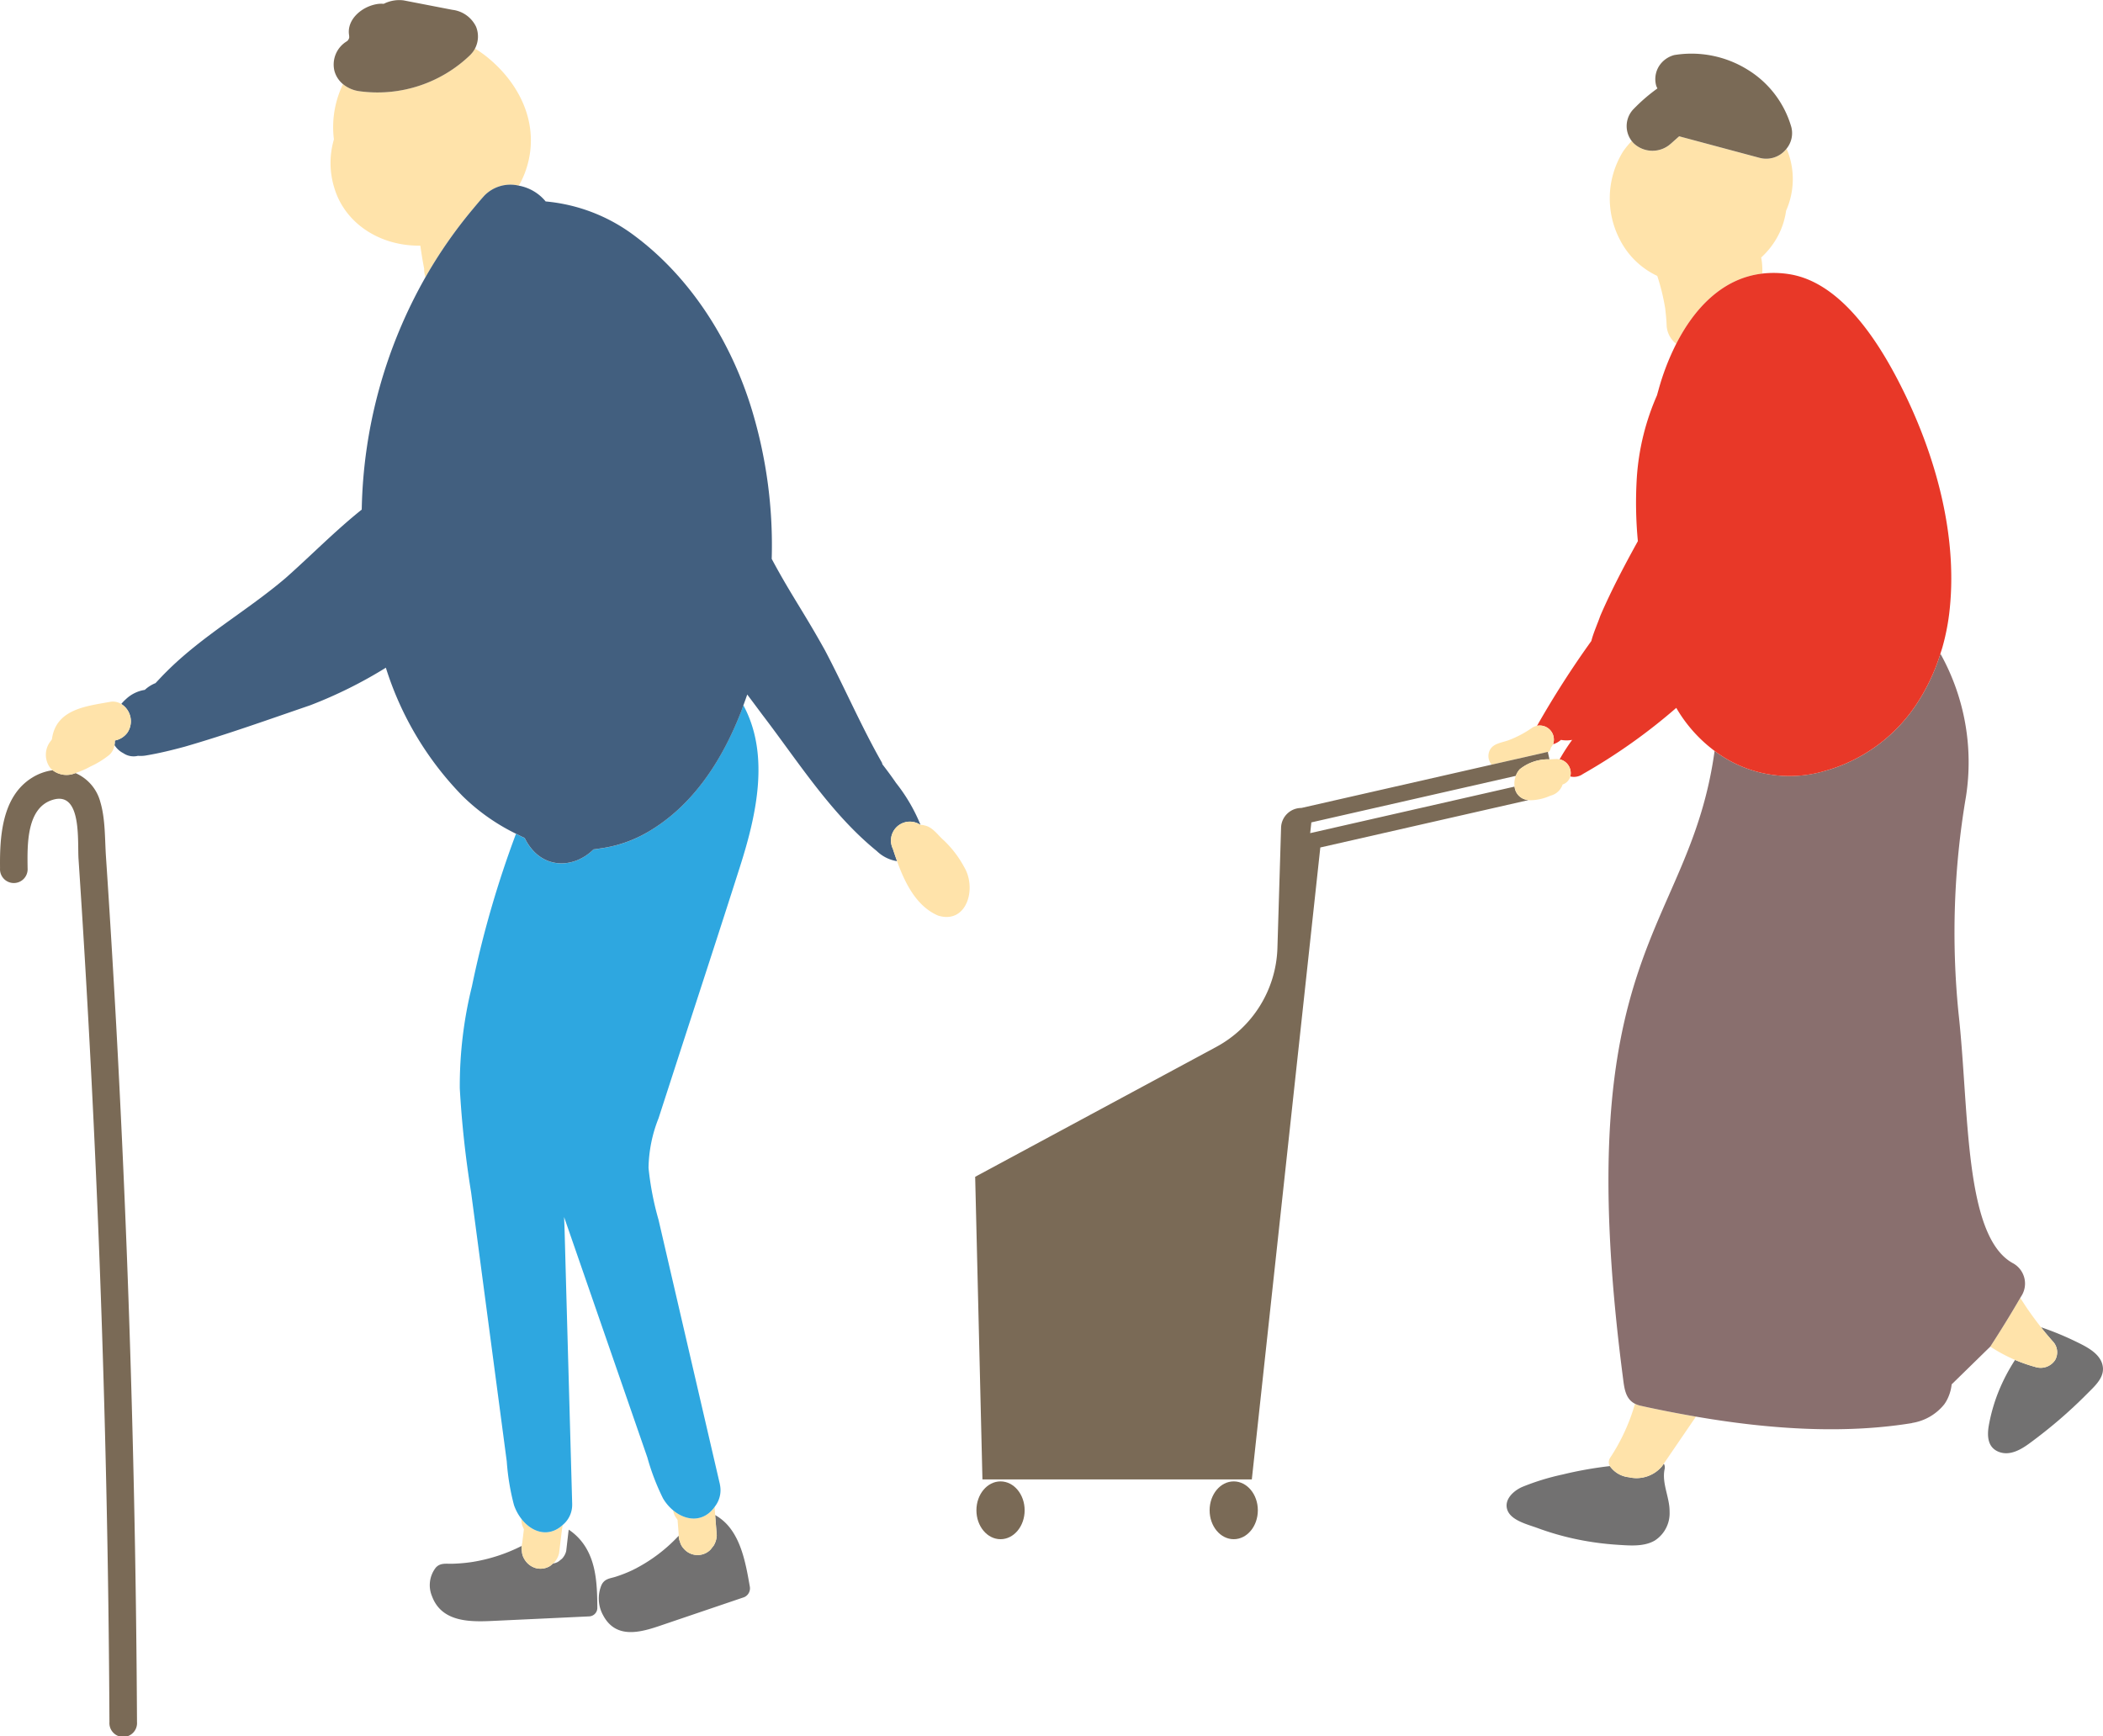 <svg xmlns="http://www.w3.org/2000/svg" width="274.018" height="226.267" viewBox="0 0 274.018 226.267">
  <g id="illust_04_pc" transform="translate(-341.479 -5601.743)">
    <path id="パス_4472" data-name="パス 4472" d="M261.839,297.69a2.519,2.519,0,0,1-1.513-1.225,2.1,2.1,0,0,1-.293-.968,2.146,2.146,0,0,1-.019-.7,21.788,21.788,0,0,1-6.5,2.106,21.263,21.263,0,0,1-2.53.221c-.811.027-1.58-.157-2.176.515a3.719,3.719,0,0,0-.488,3.712c1.373,3.718,5.658,3.33,8.759,3.184q5.862-.273,11.723-.55a1.111,1.111,0,0,0,1.062-1.135c-.022-2.6-.083-5.416-1.432-7.727a7.377,7.377,0,0,0-2.293-2.44c-.018.126-.037.251-.052.374-.031.271-.063.542-.094.811l-.184,1.591a2.232,2.232,0,0,1-.555,1.018c-.146.116-.291.234-.437.349a1.752,1.752,0,0,1-.718.264c-.123.1-.248.207-.371.31a2.363,2.363,0,0,1-1.884.29" transform="translate(149.447 5508.4)" fill="#727171"/>
    <path id="パス_4473" data-name="パス 4473" d="M262.842,290.948c0,.022-.006.042-.007.064a2.151,2.151,0,0,0,.219,1.045c.038.1.068.175.1.245q-.081.675-.165,1.35-.028.227-.055.455a2.17,2.17,0,0,0-.056.356,2.118,2.118,0,0,0,.019.7,2.087,2.087,0,0,0,.293.969,2.522,2.522,0,0,0,1.513,1.225,2.367,2.367,0,0,0,1.884-.29l.37-.31.133-.111a2.731,2.731,0,0,0,.648-1.216l.23-1.892q.059-.482.118-.965c.019-.147.041-.3.064-.444.019-.123.035-.248.051-.371-1.85,1.668-4.009.923-5.355-.809" transform="translate(146.586 5508.736)" fill="#ffe3aa"/>
    <path id="パス_4474" data-name="パス 4474" d="M290.7,292.96a2.823,2.823,0,0,1-.394,1.334l-.41.525a2.364,2.364,0,0,1-3.51-.136,2.022,2.022,0,0,1-.478-.878,2.119,2.119,0,0,1-.161-.792,20.749,20.749,0,0,1-6.066,4.507,17.756,17.756,0,0,1-2.177.85c-.706.226-1.411.229-1.818,1.065a4.509,4.509,0,0,0,.2,3.932c1.833,3.48,5.519,2.025,8.209,1.113l10.171-3.452A1.259,1.259,0,0,0,295,299.6c-.461-2.667-.991-5.542-2.564-7.583a6.437,6.437,0,0,0-1.945-1.694c.019.246.038.492.057.738Z" transform="translate(144.171 5508.856)" fill="#727171"/>
    <path id="パス_4475" data-name="パス 4475" d="M287.35,289.453c0,.021,0,.042.006.064a2.089,2.089,0,0,0,.421.97c.056.085.1.155.143.216q.053.678.106,1.355c.011.152.024.3.035.457a2.239,2.239,0,0,0,.01.245,2.1,2.1,0,0,0,.162.791,2.02,2.02,0,0,0,.478.879,2.362,2.362,0,0,0,3.51.136l.41-.525a2.8,2.8,0,0,0,.394-1.333l-.148-1.9q-.028-.369-.057-.738c-.006-.077-.012-.153-.018-.231-.012-.147-.019-.3-.026-.448-.006-.125-.015-.249-.024-.373-1.481,2.05-3.741,1.816-5.4.433" transform="translate(141.845 5509.109)" fill="#ffe3aa"/>
    <path id="パス_4476" data-name="パス 4476" d="M277.268,176.077a16.748,16.748,0,0,1-6,2.063c-.325.048-.649.109-.975.137-2.68,2.647-6.976,2.619-8.97-1.495-.382-.16-.751-.36-1.126-.541a133.406,133.406,0,0,0-5.739,19.871,53.853,53.853,0,0,0-1.582,13.319,131.1,131.1,0,0,0,1.474,13.537q1.844,13.913,3.687,27.826l.958,7.235a30.646,30.646,0,0,0,.937,5.675,6.216,6.216,0,0,0,.978,1.82c1.345,1.732,3.5,2.476,5.354.808.111-.1.22-.2.327-.311a3.4,3.4,0,0,0,.928-2.414c0-.026.006-.049,0-.076q-.392-14.085-.785-28.169l-.2-7.324c-.017-.614-.044-1.236-.069-1.859l8.486,24.511q1.185,3.419,2.368,6.839a29.79,29.79,0,0,0,2.038,5.32,5.916,5.916,0,0,0,1.317,1.553c1.66,1.383,3.92,1.616,5.4-.433.088-.122.177-.241.259-.379a3.461,3.461,0,0,0,.431-2.567c0-.026,0-.049-.011-.075q-3.166-13.65-6.334-27.3l-1.646-7.1a38.512,38.512,0,0,1-1.305-6.774,18.214,18.214,0,0,1,1.306-6.467l2.132-6.584c2.834-8.757,5.707-17.5,8.5-26.273,2.167-6.8,3.869-14.587.414-20.971-.1.263-.181.53-.282.791-2.519,6.512-6.378,12.412-12.278,15.806" transform="translate(148.514 5534.16)" fill="#2ea7e0"/>
    <path id="パス_4477" data-name="パス 4477" d="M185.457,169.992a6.785,6.785,0,0,0-2.695.984c-3.856,2.411-4.209,7.519-4.152,11.78a1.8,1.8,0,1,0,3.59,0c-.04-3.053-.161-7.945,3.357-8.935,3.732-1.049,3.126,5.44,3.279,7.731q.913,13.685,1.62,27.385,1.4,27.083,1.992,54.2.339,15.451.416,30.9a1.8,1.8,0,1,0,3.591,0q-.157-30.277-1.306-60.536-.577-15.126-1.4-30.241-.414-7.556-.89-15.109-.218-3.462-.449-6.922c-.155-2.313-.07-4.88-.736-7.111a5.67,5.67,0,0,0-3.237-3.756,2.962,2.962,0,0,1-2.976-.377" transform="translate(162.875 5532.127)" fill="#7a6a56"/>
    <path id="パス_4478" data-name="パス 4478" d="M252.03,72.575a4.735,4.735,0,0,1,4.5-1.31,12.07,12.07,0,0,0,.817-1.741c2.091-5.671-.336-11.329-5.044-15.1a16.735,16.735,0,0,0-1.481-1.034,3.094,3.094,0,0,1-.556.77,17.4,17.4,0,0,1-14.559,4.784,4.22,4.22,0,0,1-2.086-.91,12.879,12.879,0,0,0-1.182,7.2,10.917,10.917,0,0,0,.044,6.292c1.358,4.6,5.88,7.622,11.214,7.554.147,1,.3,2.006.5,3a3.132,3.132,0,0,0,.173,1.109,60.477,60.477,0,0,1,6.092-8.778c.515-.618,1.027-1.24,1.568-1.837" transform="translate(152.549 5554.676)" fill="#ffe3aa"/>
    <path id="パス_4479" data-name="パス 4479" d="M250.363,52.643a3.1,3.1,0,0,0,.556-.769,3.4,3.4,0,0,0,.131-2.854,3.946,3.946,0,0,0-3.092-2.192L241.611,45.6a4.454,4.454,0,0,0-2.586.45,3.514,3.514,0,0,0-.82.023c-2.085.323-4.03,2.067-3.693,4.066.016.094.009.19.018.284-.007.04-.017.082-.025.123-.032.066-.065.131-.1.2-.035.039-.069.077-.1.115s-.088.069-.136.1a3.537,3.537,0,0,0-1.573,3.81,3.374,3.374,0,0,0,1.128,1.75,4.235,4.235,0,0,0,2.086.911,17.4,17.4,0,0,0,14.559-4.785" transform="translate(152.454 5556.192)" fill="#7a6a56"/>
    <path id="パス_4480" data-name="パス 4480" d="M302.087,158.815c.011,0,.023,0,.034,0a22.268,22.268,0,0,0-3.191-5.462c-.565-.83-1.163-1.633-1.773-2.424a2.257,2.257,0,0,0-.065-.223c-2.7-4.742-4.868-9.793-7.414-14.624-2.812-5.066-4.461-7.28-6.945-11.925a60.859,60.859,0,0,0-2.568-19.372c-2.714-8.97-8-17.308-15.335-22.759a22.609,22.609,0,0,0-11.557-4.449c-.008-.01-.012-.023-.021-.033a5.906,5.906,0,0,0-3.47-2.023,4.734,4.734,0,0,0-4.5,1.31c-.541.6-1.053,1.219-1.569,1.837a60.478,60.478,0,0,0-6.092,8.778l0,0a63.612,63.612,0,0,0-8.306,30.29c-3.456,2.76-6.6,5.979-9.916,8.915-5.016,4.277-10.8,7.485-15.506,12.188-.5.489-.974,1.006-1.454,1.515-.028.011-.057.019-.085.031a4.491,4.491,0,0,0-1.305.845,4.6,4.6,0,0,0-2.478,1.223,5.007,5.007,0,0,0-.587.614,2.655,2.655,0,0,1,.783,3.754,2.627,2.627,0,0,1-1.624,1.005,2.745,2.745,0,0,1-.041.6,2.875,2.875,0,0,0,1.141,1.049,2.379,2.379,0,0,0,1.912.349,4.311,4.311,0,0,0,1.217-.076c1.641-.278,3.26-.679,4.87-1.113,5.5-1.591,10.919-3.535,16.348-5.395a58.379,58.379,0,0,0,9.868-4.9,41.782,41.782,0,0,0,9.983,16.711,26.488,26.488,0,0,0,6.978,4.927c.376.181.744.382,1.126.542,1.993,4.113,6.289,4.142,8.97,1.494.325-.028.65-.089.975-.136a16.768,16.768,0,0,0,6-2.064c5.9-3.393,9.759-9.294,12.279-15.806.1-.261.186-.528.282-.79.169-.46.337-.92.494-1.385q.984,1.312,1.962,2.628c4.7,6.147,8.93,12.9,14.91,17.763a4.912,4.912,0,0,0,2.659,1.331c-.2-.545-.383-1.089-.553-1.618a2.461,2.461,0,0,1,3.571-3.129" transform="translate(159.298 5550.416)" fill="#425f7f"/>
    <path id="パス_4481" data-name="パス 4481" d="M196.622,162.972a2.655,2.655,0,0,0-.783-3.754,2.044,2.044,0,0,0-1.466-.283c-3.059.561-7.064.927-7.571,4.884-.08.114-.181.257-.292.4a2.853,2.853,0,0,0,0,3.222,2.621,2.621,0,0,0,.375.4,2.96,2.96,0,0,0,2.975.377,11.681,11.681,0,0,0,2.01-.883,11.312,11.312,0,0,0,2.441-1.517,2.142,2.142,0,0,0,.641-1.243,2.794,2.794,0,0,0,.041-.6,2.631,2.631,0,0,0,1.624-1.005" transform="translate(161.442 5534.272)" fill="#ffe3aa"/>
    <path id="パス_4482" data-name="パス 4482" d="M332.049,184.166a13.85,13.85,0,0,0-2.588-3.4c-.8-.684-1.466-1.757-2.521-1.974a1.86,1.86,0,0,0-.561-.086c-.011,0-.023-.006-.034-.006a2.461,2.461,0,0,0-3.571,3.129c.17.529.357,1.073.553,1.618,1.05,2.909,2.546,5.877,5.334,7.079,3.721,1.171,5.115-3.513,3.387-6.362" transform="translate(135.039 5530.529)" fill="#ffe3aa"/>
    <path id="パス_4483" data-name="パス 4483" d="M437.911,283.789a3.453,3.453,0,0,1-2.475-1.454,50.743,50.743,0,0,0-6.229,1.112,31.186,31.186,0,0,0-5.2,1.608c-1.2.534-2.442,1.725-1.9,3.075.532,1.32,2.649,1.817,3.9,2.279a35.818,35.818,0,0,0,5.184,1.479,38.21,38.21,0,0,0,5.315.708c1.559.1,3.385.258,4.776-.556a4.236,4.236,0,0,0,1.933-3.771c.019-1.864-1.048-3.7-.645-5.554a.947.947,0,0,0-.111-.7l-.236.345a4.343,4.343,0,0,1-4.319,1.426" transform="translate(115.809 5510.463)" fill="#727171"/>
    <path id="パス_4484" data-name="パス 4484" d="M514.641,264.813c-.446-1.6-2.354-2.434-3.767-3.12a38.342,38.342,0,0,0-4.231-1.716c.006.008.012.017.018.025.139.176.277.35.418.524l.011.015c.059.075.122.148.183.221q.431.515.874,1.02a2.058,2.058,0,0,1,.338,2.475,2.249,2.249,0,0,1-2.439.939,21.105,21.105,0,0,1-2.778-.957A24.262,24.262,0,0,0,501.1,268.4a22.607,22.607,0,0,0-1.241,4.317c-.24,1.332-.236,2.943,1.342,3.521,1.424.521,2.855-.33,3.944-1.128q2.063-1.512,3.994-3.175,1.826-1.575,3.518-3.284c1.044-1.053,2.427-2.236,1.981-3.835" transform="translate(100.771 5514.725)" fill="#727171"/>
    <path id="パス_4485" data-name="パス 4485" d="M441.9,272.345a25.63,25.63,0,0,1-3.252,7.061.992.992,0,0,0-.023,1.058,3.454,3.454,0,0,0,2.475,1.454,4.345,4.345,0,0,0,4.319-1.427l.236-.345q2.093-3.065,4.187-6.129c-2.471-.426-4.909-.9-7.268-1.43a2.909,2.909,0,0,1-.673-.243" transform="translate(112.617 5512.333)" fill="#ffe3aa"/>
    <path id="パス_4486" data-name="パス 4486" d="M508.554,263.338a2.056,2.056,0,0,0-.338-2.475q-.443-.506-.874-1.02c-.061-.073-.124-.146-.183-.221l-.01-.014q-.211-.261-.417-.524l-.019-.025q-.842-1.076-1.625-2.194c-.374-.536-.724-1.086-1.075-1.637q-.936,1.613-1.914,3.2t-1.994,3.154a20.885,20.885,0,0,0,3.232,1.738,21.133,21.133,0,0,0,2.778.956,2.247,2.247,0,0,0,2.439-.938" transform="translate(100.701 5515.644)" fill="#ffe3aa"/>
    <path id="パス_4487" data-name="パス 4487" d="M491.121,230.587c-6.4-3.524-5.675-19.972-7.076-32.559a105.569,105.569,0,0,1,.968-28.24,29.062,29.062,0,0,0-3.331-18.629,25.944,25.944,0,0,1-2.294,5.255c-.215.369-.433.735-.667,1.091a21.1,21.1,0,0,1-12.209,8.966,16.217,16.217,0,0,1-14.253-2.638c-3.293,23.8-19.209,25.68-11.956,81.551.179,1.379.284,2.876,1.591,3.525a2.949,2.949,0,0,0,.673.244c2.359.528,4.8,1,7.268,1.429,9.266,1.6,19.116,2.32,28.14.845l.027-.02h0a6.719,6.719,0,0,0,4.178-2.422,4.8,4.8,0,0,0,.448-.759c.04-.082.074-.166.11-.25a5.079,5.079,0,0,0,.2-.557c.027-.092.056-.183.078-.276a6.123,6.123,0,0,0,.132-.764h0l5.035-4.922q1.015-1.566,1.993-3.154t1.914-3.2c.063-.11.134-.215.2-.324a3.024,3.024,0,0,0-1.162-4.191" transform="translate(112.629 5535.769)" fill="#896f6e"/>
    <path id="パス_4488" data-name="パス 4488" d="M458.5,85.461c.007-.1.02-.2.023-.307a8.457,8.457,0,0,0-.152-1.788,10.4,10.4,0,0,0,2.261-2.959,9.979,9.979,0,0,0,.986-3.143,10.143,10.143,0,0,0,.066-8.081,3.342,3.342,0,0,1-3.535,1.2l-10.463-2.809-1.088.968a3.557,3.557,0,0,1-4.779,0,2.723,2.723,0,0,1-.315-.353,9.876,9.876,0,0,0-1.145,1.391,11.631,11.631,0,0,0-.363,11.529,10.436,10.436,0,0,0,4.835,4.656,27.637,27.637,0,0,1,1.011,4.1c0,.028.013.055.017.082.086.733.162,1.466.19,2.2a3.241,3.241,0,0,0,1.252,2.469c2.347-4.594,6-8.534,11.2-9.152" transform="translate(112.587 5551.934)" fill="#ffe3aa"/>
    <path id="パス_4489" data-name="パス 4489" d="M447.122,65.962l1.087-.967L458.674,67.8a3.341,3.341,0,0,0,3.535-1.2,3.188,3.188,0,0,0,.621-2.793,12.963,12.963,0,0,0-5.71-7.5,13.861,13.861,0,0,0-9.54-1.9,3.359,3.359,0,0,0-2.02,1.491,3.2,3.2,0,0,0-.341,2.5c.044.13.1.241.159.361a22.746,22.746,0,0,0-3.035,2.611,3.191,3.191,0,0,0-.315,4.235,2.663,2.663,0,0,0,.315.353,3.557,3.557,0,0,0,4.779,0" transform="translate(112.06 5554.509)" fill="#7a6a56"/>
    <path id="パス_4490" data-name="パス 4490" d="M464.279,154.575a21.1,21.1,0,0,0,12.209-8.966c.234-.356.453-.722.667-1.091a25.973,25.973,0,0,0,2.295-5.255c.093-.3.194-.59.277-.89a29.047,29.047,0,0,0,.853-4.2c1.212-9.708-1.533-20.01-5.725-28.677-2.838-5.867-7.915-14.567-15.1-15.689a12.878,12.878,0,0,0-3.528-.076c-5.205.618-8.854,4.558-11.2,9.153a32.01,32.01,0,0,0-2.3,5.974c-.066.24-.139.479-.2.722a31.861,31.861,0,0,0-2.628,10.643,52.857,52.857,0,0,0,.131,8.372c-1.759,3.184-3.456,6.4-4.895,9.732-.374,1.079-.88,2.163-1.169,3.283a122.906,122.906,0,0,0-7.077,11.056,1.829,1.829,0,0,1,2.094,2.4,2.721,2.721,0,0,0,1.026-.57,4.078,4.078,0,0,0,1.458,0,26.028,26.028,0,0,0-1.632,2.533,1.833,1.833,0,0,1,1.393,2.234,2.023,2.023,0,0,0,1.645-.324,75.032,75.032,0,0,0,12.161-8.615,18.711,18.711,0,0,0,5,5.615,16.216,16.216,0,0,0,14.252,2.638" transform="translate(114.861 5547.666)" fill="#e83828"/>
    <path id="パス_4491" data-name="パス 4491" d="M426.8,166.3a2.152,2.152,0,0,0,.224-.238,1.45,1.45,0,0,0,.167-.436,1.525,1.525,0,0,0,.272-.424,1.828,1.828,0,0,0-2.093-2.4,2.023,2.023,0,0,0-.573.217,13.881,13.881,0,0,1-3.022,1.625c-.881.352-2.044.4-2.528,1.289a1.725,1.725,0,0,0,.219,1.935l7.311-1.664Z" transform="translate(116.373 5533.525)" fill="#ffe3aa"/>
    <path id="パス_4492" data-name="パス 4492" d="M339.474,284.884c-1.735,0-3.142,1.686-3.142,3.766s1.407,3.767,3.142,3.767,3.142-1.687,3.142-3.767-1.407-3.766-3.142-3.766" transform="translate(132.373 5509.909)" fill="#7a6a56"/>
    <path id="パス_4493" data-name="パス 4493" d="M377.144,284.884c-1.735,0-3.142,1.686-3.142,3.766s1.407,3.767,3.142,3.767,3.142-1.687,3.142-3.767-1.407-3.766-3.142-3.766" transform="translate(125.088 5509.909)" fill="#7a6a56"/>
    <path id="パス_4494" data-name="パス 4494" d="M406.414,171.552l-26.631,6.063.152-1.4,26.643-6.064a2.534,2.534,0,0,1,.511-.858A5.873,5.873,0,0,1,410.964,168l-.2-.874-.022-.1-7.311,1.664-24.8,5.645a2.642,2.642,0,0,0-2.642,2.563l-.475,15.674a15.178,15.178,0,0,1-7.977,12.906L336.13,222.4l.948,39.435h35.1l8.925-82.35,27.139-6.179a1.928,1.928,0,0,1-1.825-1.752" transform="translate(132.412 5532.699)" fill="#7a6a56"/>
    <path id="パス_4495" data-name="パス 4495" d="M429.124,168.216a1.878,1.878,0,0,0-.432-.038c-.288.012-.585.027-.884.045a5.873,5.873,0,0,0-3.875,1.288,2.538,2.538,0,0,0-.511.857,2.81,2.81,0,0,0-.165,1.405,1.929,1.929,0,0,0,1.825,1.752c.065,0,.116.03.185.03a6.7,6.7,0,0,0,2.664-.6,2.209,2.209,0,0,0,1.588-1.462l.009,0a1.514,1.514,0,0,0,.988-1.044,1.832,1.832,0,0,0-1.393-2.233" transform="translate(115.568 5532.478)" fill="#ffe3aa"/>
  </g>
</svg>
